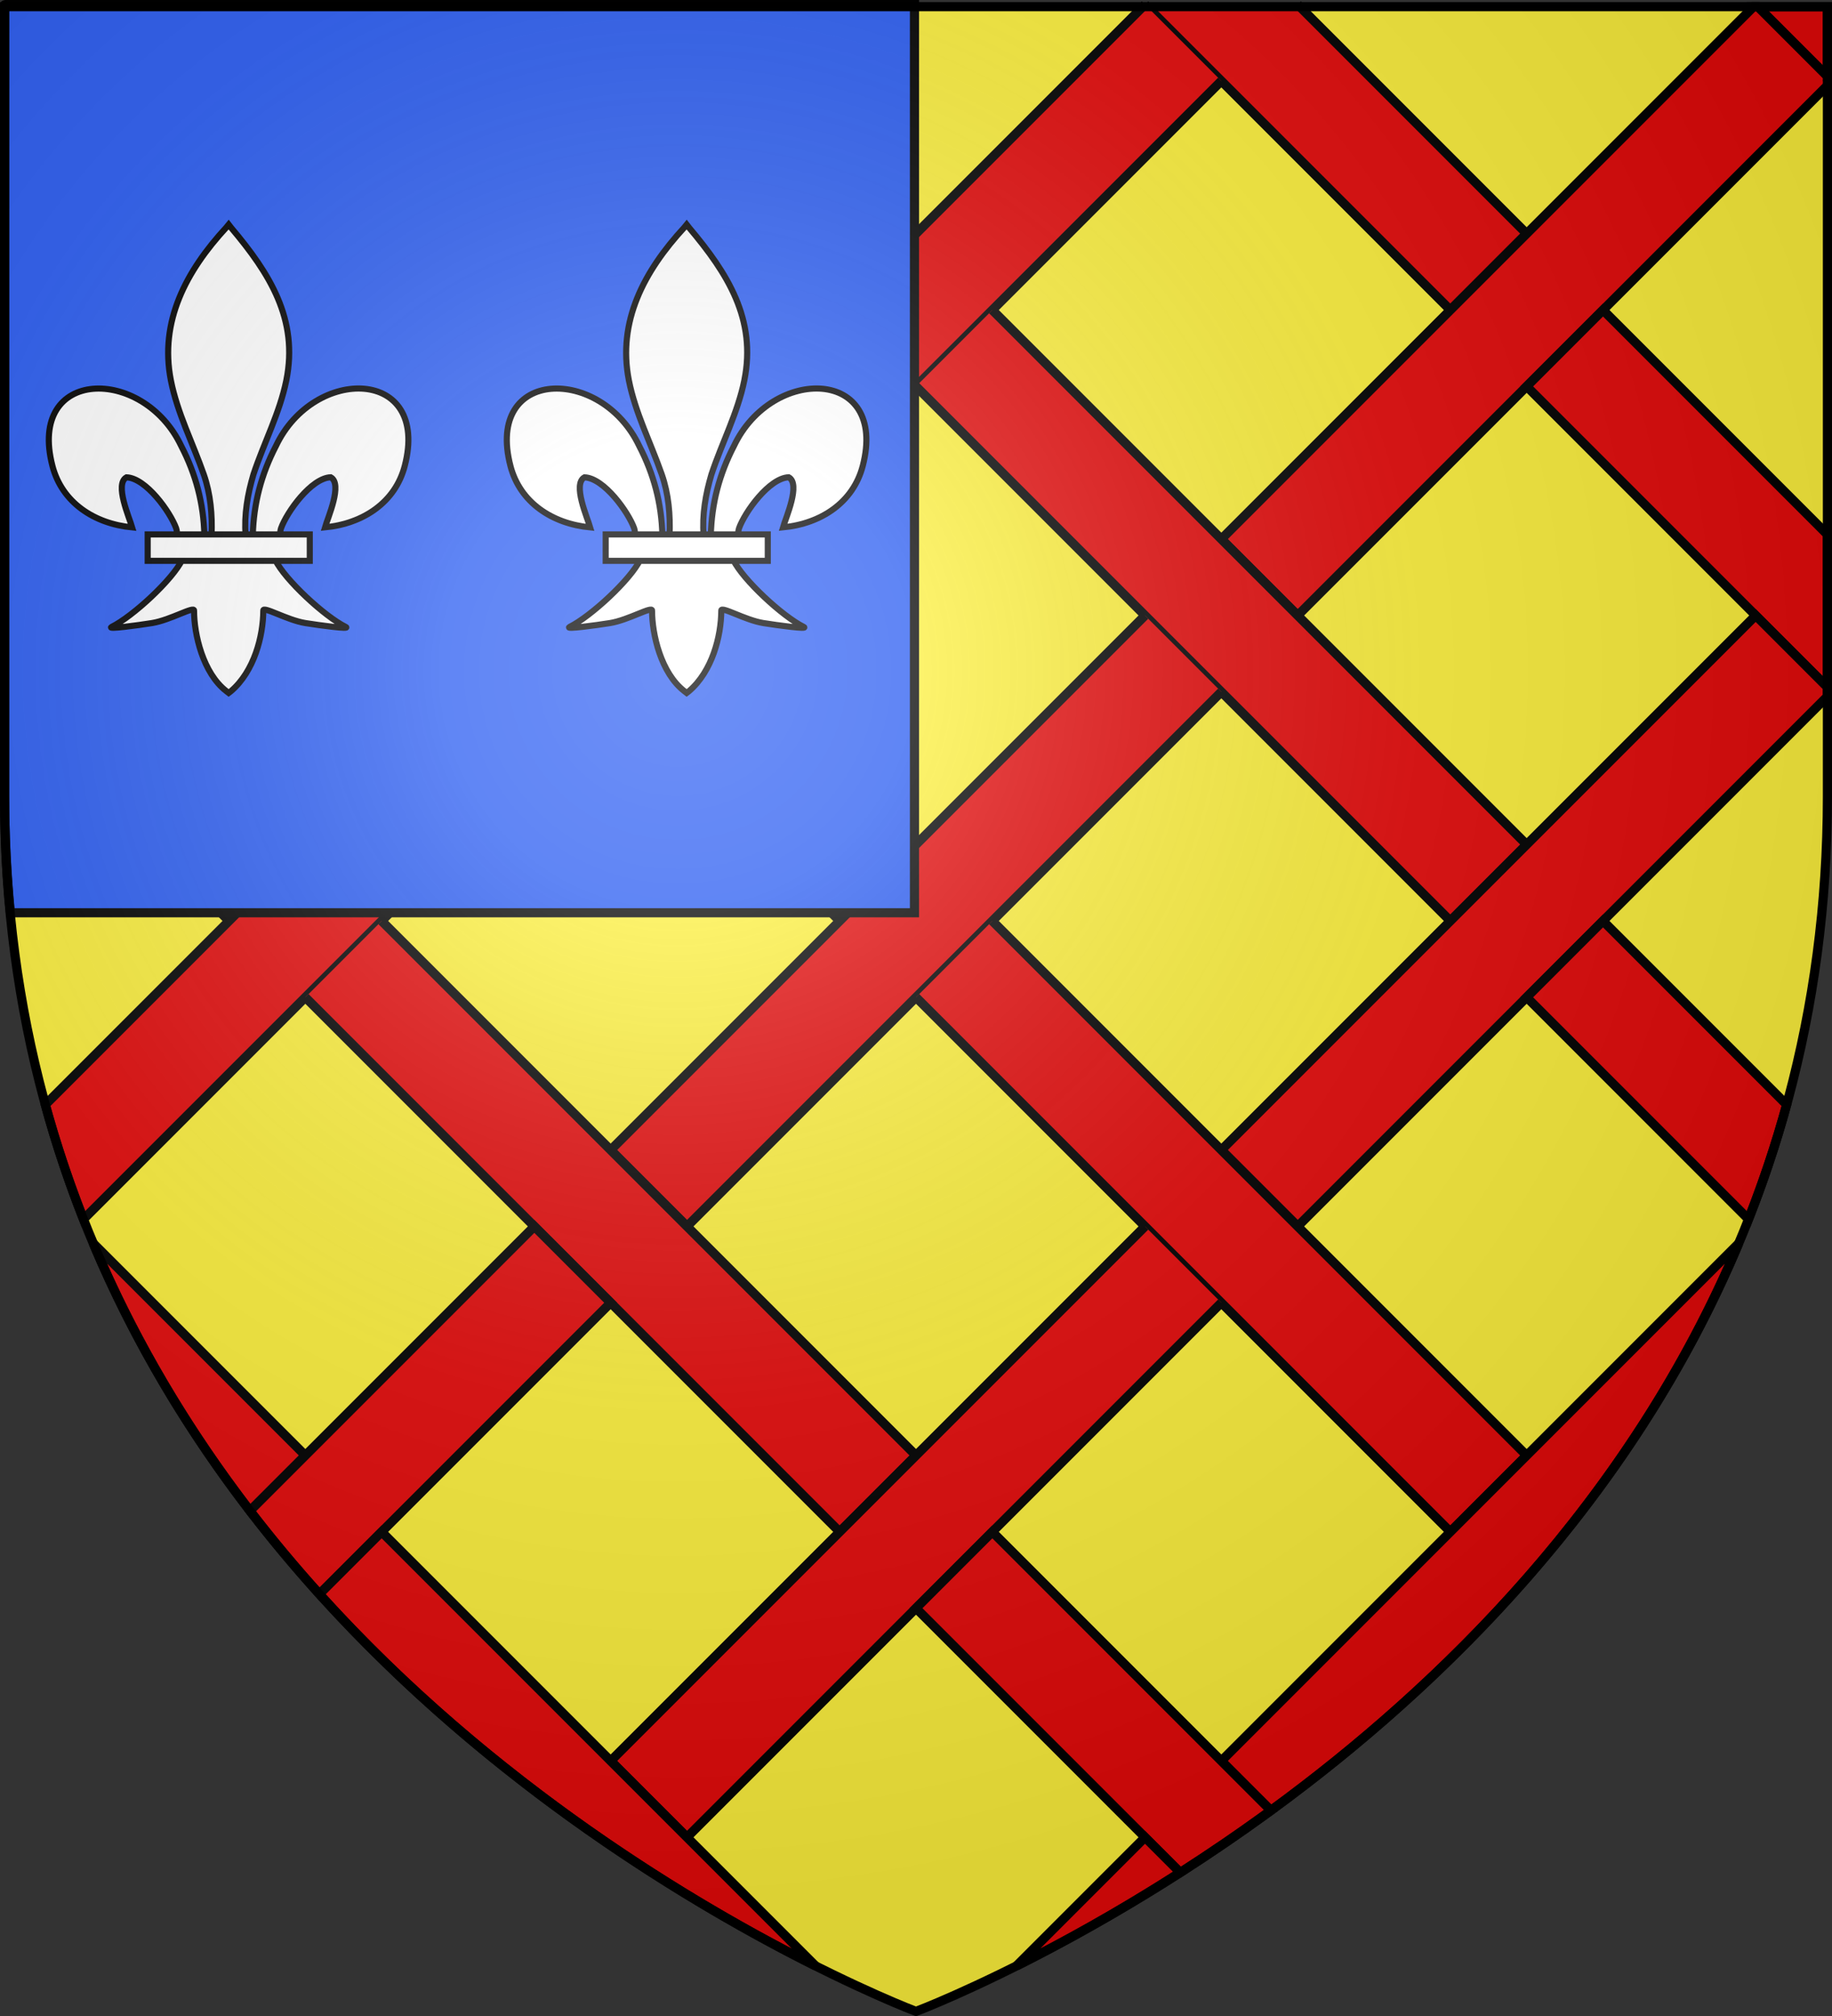 <?xml version="1.0" encoding="UTF-8" standalone="no"?>
<!-- Created with Inkscape (http://www.inkscape.org/) -->
<svg
   xmlns:svg="http://www.w3.org/2000/svg"
   xmlns="http://www.w3.org/2000/svg"
   xmlns:xlink="http://www.w3.org/1999/xlink"
   version="1.0"
   width="600"
   height="660"
   id="svg2"
   style="display:inline">
  <rect width="100%" height="100%" fill="#333333" stroke="none"/>
  <desc
     id="desc4">Blason Vide 3D</desc>
  <defs
     id="defs6">
    <linearGradient
       id="linearGradient2893">
      <stop
         id="stop2895"
         style="stop-color:#ffffff;stop-opacity:0.314"
         offset="0" />
      <stop
         id="stop2897"
         style="stop-color:#ffffff;stop-opacity:0.251"
         offset="0.19" />
      <stop
         id="stop2901"
         style="stop-color:#6b6b6b;stop-opacity:0.125"
         offset="0.6" />
      <stop
         id="stop2899"
         style="stop-color:#000000;stop-opacity:0.125"
         offset="1" />
    </linearGradient>
    <radialGradient
       cx="221.445"
       cy="226.331"
       r="300"
       fx="221.445"
       fy="226.331"
       id="radialGradient3163"
       xlink:href="#linearGradient2893"
       gradientUnits="userSpaceOnUse"
       gradientTransform="matrix(1.353,0,0,1.349,-77.629,-85.747)" />
  </defs>
  <g
     id="layer3"
     style="display:inline">
    <path
       d="M 300,658.5 C 300,658.5 598.5,546.18 598.5,260.728 C 598.5,-24.723 598.5,2.176 598.5,2.176 L 1.5,2.176 L 1.5,260.728 C 1.5,546.18 300,658.5 300,658.5 z"
       id="path2855"
       style="fill:#fcef3c;fill-opacity:1;fill-rule:evenodd;stroke:none;stroke-width:1px;stroke-linecap:butt;stroke-linejoin:miter;stroke-opacity:1" />
  </g>
  <g
     id="layer134"
     style="display:inline">
    <path
       d="M 1.5,2.188 L 1.5,28 L 75,101.5 L 100,76.5 L 25.688,2.188 L 1.5,2.188 z"
       id="path4151"
       style="fill:#e20909;stroke:#000000;stroke-width:3" />
    <path
       d="M 175,1.5 L 275,101.5 L 300,76.5 L 225,1.5"
       id="path4149"
       style="fill:#e20909;stroke:#000000;stroke-width:3" />
    <path
       d="M 375,1.5 L 475,101.5 L 500,76.5 L 425,1.5"
       id="path4147"
       style="fill:#e20909;stroke:#000000;stroke-width:3" />
    <path
       d="M 575.688,2.188 L 598.5,25 C 598.5,25.186 598.5,2.188 598.5,2.188 L 575.688,2.188 z"
       id="path4145"
       style="fill:#e20909;stroke:#000000;stroke-width:3" />
    <path
       d="M 174.312,2.188 L 1.5,175 L 1.5,178 L 25,201.5 L 200,26.5 L 175.688,2.188 L 174.312,2.188 z"
       id="path4143"
       style="fill:#e20909;stroke:#000000;stroke-width:3" />
    <path
       d="M 375,1.5 L 200,176.5 L 225,201.5 L 400,26.5"
       id="path4141"
       style="fill:#e20909;stroke:#000000;stroke-width:3" />
    <path
       d="M 574.312,2.188 L 400,176.5 L 425,201.5 L 598.5,28 C 598.5,28.023 598.5,24.976 598.5,25 L 575.688,2.188 L 574.312,2.188 z"
       id="path4139"
       style="fill:#e20909;stroke:#000000;stroke-width:3" />
    <path
       d="M 1.5,178 L 1.5,228 L 75,301.5 L 100,276.5 L 1.5,178 z"
       id="path4137"
       style="fill:#e20909;stroke:#000000;stroke-width:3" />
    <path
       d="M 100,126.5 L 275,301.5 L 300,276.5 L 125,101.5"
       id="path4135"
       style="fill:#e20909;stroke:#000000;stroke-width:3" />
    <path
       d="M 300,126.5 L 475,301.5 L 500,276.5 L 325,101.5"
       id="path4133"
       style="fill:#e20909;stroke:#000000;stroke-width:3" />
    <path
       d="M 525,101.5 L 500,126.5 L 598.5,225 C 598.5,185.233 598.5,197.361 598.5,175 L 525,101.5 z"
       id="path4131"
       style="fill:#e20909;stroke:#000000;stroke-width:3" />
    <path
       d="M 175,201.5 L 14.844,361.656 C 18.402,374.628 22.602,387.123 27.344,399.156 L 200,226.5 L 175,201.5 z"
       id="path4129"
       style="fill:#e20909;stroke:#000000;stroke-width:3" />
    <path
       d="M 375,201.5 L 200,376.5 L 225,401.5 L 400,226.5"
       id="path4127"
       style="fill:#e20909;stroke:#000000;stroke-width:3" />
    <path
       d="M 575,201.5 L 400,376.5 L 425,401.5 L 598.5,228 C 598.5,225.542 598.5,227.386 598.5,225 L 575,201.5 z"
       id="path4125"
       style="fill:#e20909;stroke:#000000;stroke-width:3" />
    <path
       d="M 30.562,407.062 C 44.305,439.716 62.051,468.828 81.875,494.625 L 100,476.5 L 30.562,407.062 z"
       id="path4123"
       style="fill:#e20909;stroke:#000000;stroke-width:3" />
    <path
       d="M 100,326.5 L 275,501.5 L 300,476.5 L 125,301.5"
       id="path4121"
       style="fill:#e20909;stroke:#000000;stroke-width:3" />
    <path
       d="M 300,326.5 L 475,501.5 L 500,476.5 L 325,301.5"
       id="path4119"
       style="fill:#e20909;stroke:#000000;stroke-width:3" />
    <path
       d="M 525,301.5 L 500,326.5 L 572.656,399.156 C 577.398,387.123 581.598,374.628 585.156,361.656 L 525,301.5 z"
       id="path4117"
       style="fill:#e20909;stroke:#000000;stroke-width:3" />
    <path
       d="M 175,401.5 L 81.875,494.625 C 89.203,504.161 96.826,513.239 104.625,521.875 L 200,426.5 L 175,401.5 z"
       id="path4115"
       style="fill:#e20909;stroke:#000000;stroke-width:3" />
    <path
       d="M 375,401.5 L 200,576.5 L 225,601.5 L 400,426.5"
       id="path4113"
       style="fill:#e20909;stroke:#000000;stroke-width:3" />
    <path
       d="M 569.438,407.062 L 400,576.5 L 416.219,592.719 C 471.879,552.048 533.983,491.306 569.438,407.062 z"
       id="path4111"
       style="fill:#e20909;stroke:#000000;stroke-width:3" />
    <path
       d="M 125,501.5 L 104.625,521.875 C 161.473,584.826 228.193,624.138 267.125,643.625 L 125,501.5 z"
       id="path4107"
       style="fill:#e20909;stroke:#000000;stroke-width:3" />
    <path
       d="M 325,501.5 L 300,526.5 L 386.531,613.031 C 396.075,606.918 406.041,600.155 416.219,592.719 L 325,501.5 z"
       id="path4105"
       style="fill:#e20909;stroke:#000000;stroke-width:3" />
    <path
       d="M 375,601.5 L 332.875,643.625 C 347.505,636.302 366.045,626.154 386.531,613.031 L 375,601.5 z"
       id="path4099"
       style="fill:#e20909;stroke:#000000;stroke-width:3" />
  </g>
  <g
     id="layer96"
     style="display:inline">
    <g
       id="layer40"
       style="display:inline">
      <path
         d="M 1.5,0.823 C 1.5,0.823 1.5,19.88 1.5,260.052 C 1.5,273.345 2.149,286.275 3.383,298.824 L 299.499,298.824 L 299.499,1.5 L 1.5,1.5 L 1.5,0.823"
         id="franc_quartier"
         style="fill:#2b5df2;fill-opacity:1;stroke:#010101;stroke-width:3" />
    </g>
  </g>
  <g
     id="layer122"
     style="display:inline">
    <g
       transform="matrix(0.167,0,0,0.168,8.395,64.854)"
       id="g1878"
       style="fill:#ffffff;fill-opacity:1;stroke:#000000;stroke-width:11.942;stroke-miterlimit:4;stroke-dasharray:none;stroke-opacity:1">
      <path
         d="M 445.561,657.276 C 446.986,595.32 462.312,537.737 490.851,483.168 C 565.565,325.982 793.771,329.736 743.466,521.979 C 724.929,592.819 661.958,634.453 587.147,641.594 C 592.547,622.929 622.248,556.942 598.272,544.033 C 559.933,545.481 512.327,611.738 500.879,643.333 C 499.226,647.869 499.688,653.111 497.843,657.573"
         id="path1876"
         style="opacity:1;fill:#ffffff;fill-opacity:1;fill-rule:evenodd;stroke:#000000;stroke-width:11.942;stroke-linecap:butt;stroke-linejoin:miter;stroke-miterlimit:4;stroke-dasharray:none;stroke-opacity:1;display:inline" />
      <path
         d="M 350.523,657.372 C 349.098,595.416 333.772,537.833 305.233,483.264 C 230.519,326.078 2.313,329.832 52.618,522.075 C 71.155,592.914 134.127,634.549 208.937,641.69 C 203.537,623.025 173.837,557.038 197.813,544.128 C 236.151,545.577 283.757,611.833 295.205,643.429 C 296.858,647.965 296.396,653.207 298.241,657.669"
         id="path1902"
         style="fill:#ffffff;fill-opacity:1;fill-rule:evenodd;stroke:#000000;stroke-width:11.942;stroke-linecap:butt;stroke-linejoin:miter;stroke-miterlimit:4;stroke-dasharray:none;stroke-opacity:1" />
      <path
         d="M 393.626,57.12 C 314.912,141.97 262.061,240.082 284.845,355.151 C 297.414,418.635 327.886,477.431 349.376,538.589 C 362.812,576.959 366.248,617.041 364.657,657.37 L 431.438,657.37 C 428.242,616.744 435.245,577.372 446.72,538.589 C 467.194,477.051 498.345,418.683 511.251,355.151 C 535.379,236.372 478.744,146.792 402.813,57.495 L 398.173,51.577 L 393.626,57.12 z"
         id="path3020"
         style="fill:#ffffff;fill-opacity:1;fill-rule:nonzero;stroke:#000000;stroke-width:11.942;stroke-linecap:butt;stroke-linejoin:miter;stroke-miterlimit:4;stroke-dasharray:none;stroke-opacity:1" />
      <path
         d="M 306.985,704.903 C 287.893,743.882 210.049,815.268 168.702,835.616 C 157.978,840.894 219.962,832.577 247.715,828.145 C 284.115,822.333 331.426,794.079 330.317,804.051 C 330.213,849.713 347.835,925.904 393.775,960.913 L 398.126,964.288 L 402.62,960.913 C 448.536,921.893 465.848,853.287 466.078,804.051 C 464.969,794.079 512.28,822.333 548.68,828.145 C 576.433,832.577 638.417,840.894 627.693,835.616 C 586.346,815.268 508.545,743.882 489.453,704.903 L 306.985,704.903 z"
         id="path6395"
         style="fill:#ffffff;fill-opacity:1;fill-rule:evenodd;stroke:#000000;stroke-width:11.942;stroke-linecap:butt;stroke-linejoin:miter;stroke-miterlimit:4;stroke-dasharray:none;stroke-opacity:1" />
      <rect
         width="317.888"
         height="51.503"
         x="239.352"
         y="655.379"
         id="rect4623"
         style="fill:#ffffff;fill-opacity:1;stroke:#000000;stroke-width:11.942;stroke-miterlimit:4;stroke-dasharray:none;stroke-opacity:1" />
    </g>
    <g
       transform="matrix(0.167,0,0,0.168,158.395,64.854)"
       id="g4157"
       style="fill:#ffffff;fill-opacity:1;stroke:#000000;stroke-width:11.942;stroke-miterlimit:4;stroke-dasharray:none;stroke-opacity:1">
      <path
         d="M 445.561,657.276 C 446.986,595.32 462.312,537.737 490.851,483.168 C 565.565,325.982 793.771,329.736 743.466,521.979 C 724.929,592.819 661.958,634.453 587.147,641.594 C 592.547,622.929 622.248,556.942 598.272,544.033 C 559.933,545.481 512.327,611.738 500.879,643.333 C 499.226,647.869 499.688,653.111 497.843,657.573"
         id="path4159"
         style="opacity:1;fill:#ffffff;fill-opacity:1;fill-rule:evenodd;stroke:#000000;stroke-width:11.942;stroke-linecap:butt;stroke-linejoin:miter;stroke-miterlimit:4;stroke-dasharray:none;stroke-opacity:1;display:inline" />
      <path
         d="M 350.523,657.372 C 349.098,595.416 333.772,537.833 305.233,483.264 C 230.519,326.078 2.313,329.832 52.618,522.075 C 71.155,592.914 134.127,634.549 208.937,641.69 C 203.537,623.025 173.837,557.038 197.813,544.128 C 236.151,545.577 283.757,611.833 295.205,643.429 C 296.858,647.965 296.396,653.207 298.241,657.669"
         id="path4161"
         style="fill:#ffffff;fill-opacity:1;fill-rule:evenodd;stroke:#000000;stroke-width:11.942;stroke-linecap:butt;stroke-linejoin:miter;stroke-miterlimit:4;stroke-dasharray:none;stroke-opacity:1" />
      <path
         d="M 393.626,57.12 C 314.912,141.97 262.061,240.082 284.845,355.151 C 297.414,418.635 327.886,477.431 349.376,538.589 C 362.812,576.959 366.248,617.041 364.657,657.37 L 431.438,657.37 C 428.242,616.744 435.245,577.372 446.72,538.589 C 467.194,477.051 498.345,418.683 511.251,355.151 C 535.379,236.372 478.744,146.792 402.813,57.495 L 398.173,51.577 L 393.626,57.12 z"
         id="path4163"
         style="fill:#ffffff;fill-opacity:1;fill-rule:nonzero;stroke:#000000;stroke-width:11.942;stroke-linecap:butt;stroke-linejoin:miter;stroke-miterlimit:4;stroke-dasharray:none;stroke-opacity:1" />
      <path
         d="M 306.985,704.903 C 287.893,743.882 210.049,815.268 168.702,835.616 C 157.978,840.894 219.962,832.577 247.715,828.145 C 284.115,822.333 331.426,794.079 330.317,804.051 C 330.213,849.713 347.835,925.904 393.775,960.913 L 398.126,964.288 L 402.62,960.913 C 448.536,921.893 465.848,853.287 466.078,804.051 C 464.969,794.079 512.28,822.333 548.68,828.145 C 576.433,832.577 638.417,840.894 627.693,835.616 C 586.346,815.268 508.545,743.882 489.453,704.903 L 306.985,704.903 z"
         id="path4165"
         style="fill:#ffffff;fill-opacity:1;fill-rule:evenodd;stroke:#000000;stroke-width:11.942;stroke-linecap:butt;stroke-linejoin:miter;stroke-miterlimit:4;stroke-dasharray:none;stroke-opacity:1" />
      <rect
         width="317.888"
         height="51.503"
         x="239.352"
         y="655.379"
         id="rect4167"
         style="fill:#ffffff;fill-opacity:1;stroke:#000000;stroke-width:11.942;stroke-miterlimit:4;stroke-dasharray:none;stroke-opacity:1" />
    </g>
  </g>
  <g
     id="layer2"
     style="display:inline">
    <path
       d="M 300,658.5 C 300,658.5 598.5,546.18 598.5,260.728 C 598.5,-24.723 598.5,2.176 598.5,2.176 L 1.5,2.176 L 1.5,260.728 C 1.5,546.18 300,658.5 300,658.5 z"
       id="path2875"
       style="opacity:1;fill:url(#radialGradient3163);fill-opacity:1;fill-rule:evenodd;stroke:none;stroke-width:1px;stroke-linecap:butt;stroke-linejoin:miter;stroke-opacity:1" />
  </g>
  <g
     id="layer1"
     style="display:inline">
    <path
       d="M 300,658.5 C 300,658.5 1.5,546.18 1.5,260.728 C 1.5,-24.723 1.5,2.176 1.5,2.176 L 598.5,2.176 L 598.5,260.728 C 598.5,546.18 300,658.5 300,658.5 z"
       id="path1411"
       style="opacity:1;fill:none;fill-opacity:1;fill-rule:evenodd;stroke:#000000;stroke-width:3;stroke-linecap:butt;stroke-linejoin:miter;stroke-miterlimit:4;stroke-dasharray:none;stroke-opacity:1" />
  </g>
</svg>
